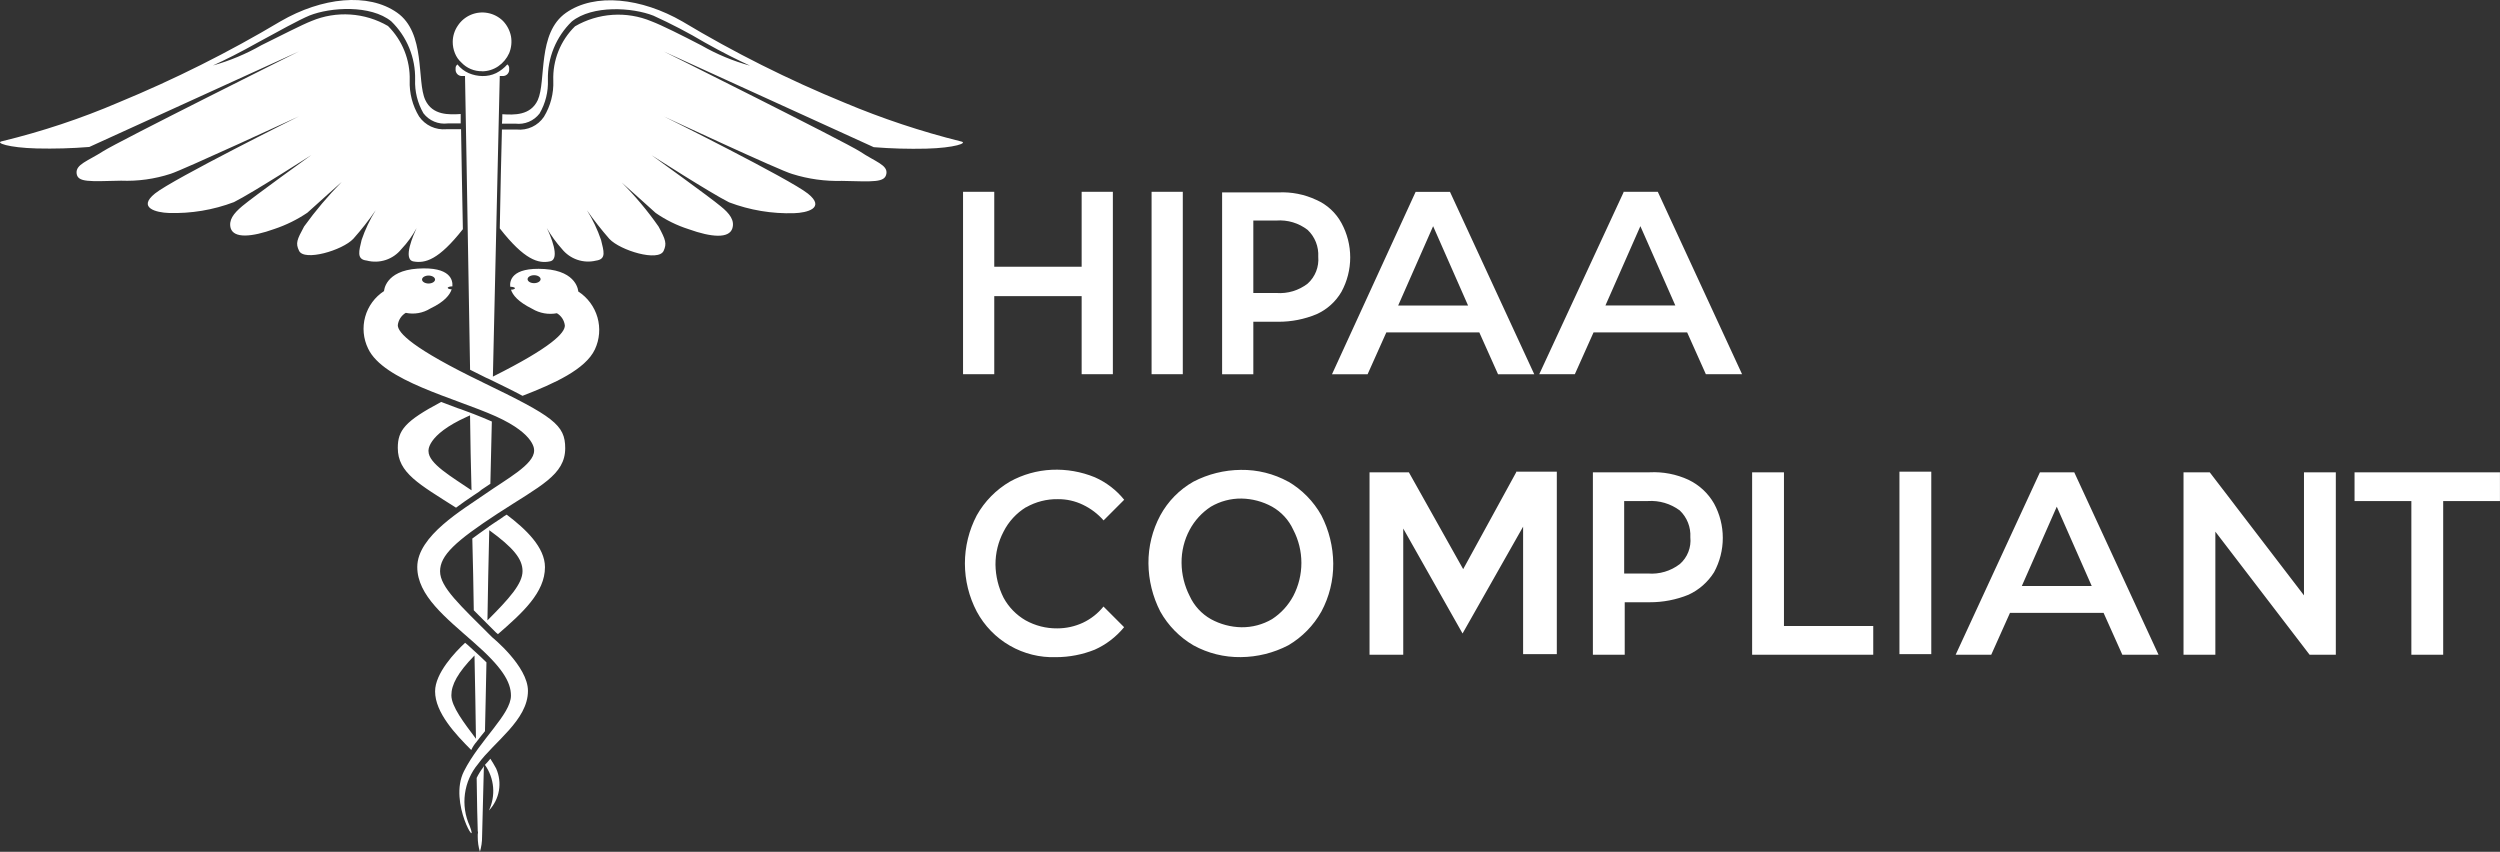 <svg width="226" height="77" viewBox="0 0 226 77" fill="none" xmlns="http://www.w3.org/2000/svg">
<rect x="0" y="0" width="226" height="77" fill="#333333" stroke="none"/>
<g clip-path="url(#clip0_11714_2)">
<path d="M92.759 45.859C93.635 45.36 94.629 45.106 95.636 45.124C96.42 45.117 97.194 45.291 97.9 45.633C98.61 45.972 99.244 46.453 99.763 47.045L101.627 45.178C100.916 44.299 100.006 43.602 98.974 43.145C97.74 42.639 96.412 42.407 95.08 42.468C93.755 42.528 92.461 42.893 91.3 43.535C90.046 44.267 89.01 45.321 88.299 46.588C87.595 47.928 87.227 49.421 87.227 50.936C87.227 52.451 87.595 53.944 88.299 55.285C88.991 56.573 90.029 57.642 91.296 58.37C92.562 59.099 94.007 59.458 95.466 59.407C96.665 59.407 97.853 59.176 98.966 58.73C99.996 58.268 100.904 57.572 101.619 56.697L99.755 54.83C99.254 55.455 98.616 55.956 97.891 56.297C97.166 56.632 96.377 56.805 95.578 56.805C94.571 56.817 93.579 56.564 92.7 56.072C91.868 55.588 91.185 54.885 90.725 54.039C90.257 53.11 90.007 52.087 89.991 51.046C89.986 50.003 90.238 48.975 90.725 48.053C91.185 47.144 91.888 46.382 92.756 45.85L92.759 45.859ZM89.881 26.77H97.781V33.829H100.603V17.338H97.781V24.115H89.881V17.338H87.059V33.829H89.881V26.77ZM104.103 33.829H106.925V17.338H104.103V33.829ZM119.001 18.073C117.926 17.568 116.744 17.335 115.559 17.395H110.479V33.831H113.301V29.087H115.564C116.745 29.091 117.915 28.861 119.006 28.409C119.955 27.987 120.747 27.276 121.269 26.377C121.788 25.424 122.059 24.356 122.059 23.27C122.059 22.185 121.788 21.117 121.269 20.164C120.766 19.236 119.971 18.501 119.006 18.074L119.001 18.073ZM118.21 25.64C117.406 26.262 116.401 26.564 115.388 26.487H113.3V19.936H115.388C116.401 19.86 117.406 20.162 118.21 20.783C118.537 21.094 118.792 21.472 118.958 21.891C119.123 22.311 119.196 22.761 119.17 23.212C119.209 23.663 119.142 24.118 118.976 24.54C118.809 24.961 118.547 25.338 118.21 25.64ZM146.766 17.394L139.148 33.829H142.365L144.058 30.046H152.517L154.21 33.829H157.483L149.865 17.338H146.766V17.394ZM145.13 27.617L148.29 20.444L151.45 27.617H145.13ZM116.461 43.544C115.148 42.822 113.67 42.455 112.172 42.477C110.678 42.489 109.209 42.855 107.883 43.544C106.622 44.259 105.586 45.313 104.892 46.588C104.175 47.924 103.806 49.42 103.819 50.937C103.833 52.451 104.2 53.94 104.892 55.286C105.601 56.551 106.633 57.604 107.883 58.336C109.196 59.058 110.674 59.425 112.172 59.403C113.666 59.391 115.135 59.026 116.461 58.336C117.711 57.603 118.743 56.551 119.452 55.286C120.17 53.95 120.539 52.454 120.525 50.937C120.511 49.423 120.144 47.934 119.452 46.588C118.743 45.323 117.711 44.27 116.461 43.537V43.544ZM116.912 53.879C116.459 54.727 115.799 55.446 114.994 55.969C114.156 56.461 113.2 56.715 112.229 56.704C111.262 56.687 110.313 56.435 109.464 55.969C108.621 55.493 107.949 54.761 107.546 53.879C107.073 52.952 106.822 51.927 106.813 50.886C106.801 49.842 107.053 48.813 107.546 47.893C107.999 47.046 108.659 46.327 109.464 45.803C110.302 45.312 111.258 45.057 112.229 45.069C113.197 45.085 114.146 45.337 114.994 45.803C115.838 46.279 116.51 47.011 116.912 47.893C117.394 48.817 117.646 49.844 117.646 50.887C117.646 51.929 117.394 52.956 116.912 53.88V53.879ZM212.851 42.696V45.294H217.987V59.187H220.864V45.294H225.996V42.696H212.851ZM208.28 53.822L199.76 42.696H197.39V59.187H200.268V48.061L208.787 59.187H211.158V42.696H208.28V53.822ZM137.063 42.696L132.271 51.45L127.362 42.696H123.806V59.187H126.853V47.779L132.215 57.267L137.689 47.609V59.131H140.736V42.64H137.067L137.063 42.696ZM152.638 43.373C151.543 42.868 150.342 42.636 149.138 42.696H143.997V59.187H146.875V54.443H149.138C150.338 54.448 151.526 54.218 152.638 53.766C153.59 53.328 154.394 52.622 154.951 51.733C155.47 50.78 155.741 49.712 155.741 48.627C155.741 47.541 155.47 46.474 154.951 45.521C154.416 44.586 153.609 43.838 152.638 43.375V43.373ZM151.847 50.998C151.025 51.628 150 51.929 148.969 51.845H146.825V45.294H148.969C149.998 45.228 151.017 45.528 151.847 46.141C152.174 46.451 152.429 46.83 152.595 47.249C152.76 47.668 152.833 48.119 152.807 48.569C152.854 49.021 152.791 49.478 152.625 49.901C152.459 50.324 152.193 50.7 151.851 50.998H151.847ZM133.73 30.05L135.423 33.833H138.697L131.078 17.342H127.974L120.412 33.833H123.631L125.324 30.05H133.73ZM129.554 20.447L132.714 27.62H126.394L129.554 20.447ZM161.27 42.699H158.392V59.19H169.341V56.59H161.27V42.699ZM171.71 59.134H174.588V42.64H171.71V59.134ZM184.408 42.699L176.79 59.19H180.007L181.701 55.406H190.165L191.859 59.19H195.132L187.514 42.699H184.408ZM182.772 52.977L185.932 45.805L189.093 52.977H182.772Z" fill="white"/>
<path d="M43.09 70.321C43.123 72.612 43.155 74.282 43.188 75.101C43.221 75.207 43.221 75.321 43.188 75.428V75.657C43.187 76.112 43.253 76.565 43.384 77C43.515 76.565 43.581 76.112 43.58 75.657C43.58 75.493 43.645 73.103 43.743 69.273C43.71 69.306 43.678 69.338 43.678 69.371C43.452 69.668 43.254 69.986 43.09 70.321ZM36.285 22.52C36.825 21.951 37.287 21.312 37.659 20.62C37.392 21.21 36.383 23.436 37.364 23.632C38.444 23.828 39.653 23.498 41.844 20.718C41.779 17.149 41.711 14.039 41.68 11.682H40.34C39.866 11.724 39.391 11.64 38.96 11.439C38.53 11.238 38.16 10.926 37.888 10.536C37.29 9.552 36.995 8.413 37.037 7.262C37.062 6.353 36.9 5.448 36.563 4.603C36.225 3.759 35.719 2.993 35.075 2.351C34.038 1.748 32.875 1.393 31.679 1.314C30.482 1.234 29.283 1.432 28.175 1.893C27.26 2.253 25.429 3.202 23.631 4.087C22.251 4.876 20.779 5.492 19.249 5.92C20.328 5.43 21.766 4.709 23.337 3.825C25.135 2.843 27.032 1.795 27.98 1.402C29.877 0.648 33.505 0.42 35.369 1.926C36.071 2.609 36.625 3.429 36.996 4.336C37.367 5.243 37.548 6.217 37.527 7.197C37.485 8.262 37.746 9.318 38.279 10.242C38.533 10.572 38.868 10.831 39.253 10.992C39.637 11.153 40.057 11.21 40.47 11.158H41.647V10.307C40.6 10.372 39.096 10.44 38.443 9.031C37.657 7.327 38.508 2.974 35.892 1.14C33.276 -0.693 29.091 -0.235 25.363 1.926C20.667 4.725 15.773 7.177 10.72 9.261C7.314 10.72 3.792 11.892 0.191 12.765C-0.496 12.898 0.747 13.354 3.33 13.42C4.911 13.457 6.494 13.413 8.071 13.286L27.036 4.643C27.036 4.643 10.687 12.796 9.313 13.678C7.939 14.561 6.828 14.857 6.926 15.679C7.025 16.501 8.071 16.399 10.948 16.334C12.466 16.395 13.983 16.184 15.427 15.712C16.408 15.418 27.035 10.511 27.035 10.511C27.035 10.511 15.656 16.175 14.02 17.485C12.384 18.795 14.153 19.219 15.262 19.253C17.269 19.317 19.27 18.984 21.148 18.272C22.848 17.421 28.146 14.016 28.146 14.016C28.146 14.016 22.915 17.781 21.9 18.632C21.083 19.32 20.659 19.908 20.854 20.632C21.148 21.549 22.718 21.451 24.81 20.698C25.863 20.345 26.864 19.852 27.785 19.231C28.603 18.477 30.892 16.447 30.892 16.447C29.659 17.701 28.521 19.047 27.491 20.474C26.838 21.685 26.706 21.98 27.033 22.668C27.491 23.649 30.958 22.634 31.939 21.587C32.668 20.769 33.345 19.905 33.966 19.001C33.439 19.844 33.011 20.745 32.691 21.686C32.462 22.668 32.201 23.454 33.149 23.553C33.715 23.703 34.313 23.685 34.87 23.502C35.426 23.318 35.918 22.977 36.285 22.52ZM42.76 44.815L43.054 44.619C43.228 44.515 43.392 44.394 43.544 44.259C43.81 44.095 44.067 43.899 44.329 43.735C44.362 41.868 44.428 39.97 44.462 38.104C43.938 37.874 43.383 37.645 42.794 37.416C42.761 37.416 42.729 37.382 42.696 37.382C42.63 37.349 42.597 37.349 42.532 37.317C42.139 37.184 41.78 37.022 41.355 36.892C40.865 36.696 40.374 36.532 39.884 36.335C36.615 38.069 35.96 38.889 35.96 40.494C35.96 42.753 37.889 43.768 41.225 45.895C41.745 45.505 42.268 45.143 42.76 44.816V44.815ZM38.737 40.791C38.737 40.791 38.508 39.351 42.198 37.681C42.296 37.648 42.394 37.582 42.492 37.548C42.525 39.807 42.557 42.066 42.625 44.324C40.797 43.081 38.737 41.902 38.737 40.791ZM44.328 68.588C44.164 68.784 44 68.982 43.838 69.144C44.258 69.738 44.513 70.433 44.576 71.158C44.639 71.883 44.509 72.612 44.197 73.27C44.67 72.773 44.986 72.147 45.102 71.47C45.218 70.794 45.131 70.098 44.851 69.471C44.687 69.177 44.523 68.883 44.328 68.588ZM42.824 55.165L44.033 56.376L44.851 57.194C44.884 57.228 44.949 57.26 45.014 57.328C47.237 55.397 49.265 53.563 49.265 51.272C49.265 49.471 47.534 47.833 45.804 46.524C45.633 46.621 45.47 46.73 45.314 46.85C44.921 47.117 44.562 47.341 44.234 47.571C44.23 47.57 44.226 47.571 44.221 47.573C44.217 47.574 44.214 47.577 44.211 47.58C44.207 47.583 44.205 47.587 44.203 47.591C44.202 47.595 44.201 47.599 44.201 47.604C44.136 47.669 44.038 47.703 43.972 47.768C43.514 48.095 43.09 48.389 42.697 48.684C42.762 50.878 42.795 53.071 42.83 55.167L42.824 55.165ZM44.229 47.929C46.387 49.5 47.237 50.515 47.237 51.629C47.237 52.775 46.028 54.118 44.065 56.082C44.099 53.463 44.164 50.747 44.229 47.929ZM56.164 16.466C56.164 16.466 58.453 18.496 59.271 19.249C60.184 19.884 61.187 20.378 62.246 20.716C64.339 21.47 65.908 21.567 66.202 20.651C66.431 19.931 65.974 19.309 65.156 18.651C64.143 17.8 58.91 14.035 58.91 14.035C58.91 14.035 64.207 17.439 65.908 18.29C67.787 19.002 69.787 19.336 71.795 19.272C72.939 19.239 74.673 18.813 73.037 17.504C71.401 16.194 60.022 10.53 60.022 10.53C60.022 10.53 70.617 15.474 71.629 15.731C73.078 16.186 74.592 16.396 76.109 16.353C78.987 16.418 80 16.517 80.13 15.698C80.263 14.912 79.117 14.617 77.743 13.697C76.37 12.813 60.021 4.661 60.021 4.661L78.986 13.305C80.563 13.431 82.145 13.476 83.727 13.438C86.311 13.373 87.553 12.914 86.866 12.784C83.272 11.888 79.751 10.716 76.337 9.28C71.278 7.209 66.383 4.757 61.694 1.945C57.999 -0.189 53.78 -0.675 51.164 1.159C48.549 2.993 49.399 7.314 48.614 9.049C47.96 10.458 46.456 10.392 45.41 10.326C45.414 10.61 45.403 10.894 45.377 11.177H46.587C47 11.229 47.419 11.171 47.804 11.011C48.188 10.85 48.524 10.591 48.778 10.26C49.314 9.338 49.575 8.281 49.53 7.215C49.508 6.235 49.689 5.262 50.06 4.355C50.432 3.448 50.986 2.627 51.688 1.945C53.551 0.439 57.181 0.668 59.077 1.42C60.667 2.143 62.218 2.952 63.72 3.844C65.289 4.728 66.728 5.444 67.808 5.939C66.275 5.519 64.802 4.906 63.424 4.115C61.659 3.198 59.83 2.281 58.88 1.921C57.772 1.46 56.573 1.262 55.377 1.342C54.18 1.421 53.018 1.776 51.98 2.379C51.33 3.016 50.819 3.781 50.481 4.627C50.143 5.473 49.986 6.38 50.018 7.29C50.065 8.442 49.768 9.581 49.168 10.564C48.9 10.959 48.53 11.273 48.099 11.475C47.667 11.676 47.19 11.758 46.716 11.71H45.375C45.31 14.067 45.242 17.145 45.18 20.646C47.403 23.494 48.678 23.855 49.724 23.625C50.705 23.429 49.724 21.202 49.43 20.614C49.82 21.293 50.281 21.93 50.804 22.513C51.165 22.961 51.645 23.297 52.189 23.483C52.733 23.669 53.319 23.696 53.877 23.561C54.858 23.428 54.564 22.677 54.335 21.694C54.015 20.753 53.587 19.852 53.06 19.009C53.689 19.907 54.366 20.77 55.087 21.595C56.068 22.644 59.535 23.691 59.993 22.676C60.287 22.021 60.188 21.694 59.535 20.482C58.533 19.045 57.405 17.7 56.166 16.463L56.164 16.466ZM43.575 6.447C44.101 6.446 44.613 6.286 45.047 5.988C45.475 5.693 45.814 5.285 46.028 4.809C46.228 4.323 46.285 3.788 46.191 3.27C46.086 2.753 45.837 2.277 45.472 1.895C45.096 1.524 44.618 1.273 44.099 1.175C43.584 1.076 43.051 1.132 42.568 1.336C42.085 1.54 41.673 1.882 41.385 2.321C41.089 2.753 40.929 3.264 40.927 3.788C40.925 4.136 40.992 4.48 41.122 4.803C41.248 5.129 41.45 5.42 41.711 5.654C41.95 5.908 42.24 6.108 42.561 6.243C42.882 6.377 43.227 6.444 43.574 6.439L43.575 6.447ZM52.275 26.351C52.275 26.351 52.209 24.517 49.234 24.321C46.194 24.125 46.062 25.435 46.127 25.922C46.356 25.922 46.552 25.987 46.552 26.055C46.552 26.123 46.388 26.189 46.193 26.189C46.356 26.679 46.814 27.269 48.121 27.922C48.79 28.32 49.58 28.46 50.344 28.316C50.542 28.433 50.71 28.595 50.835 28.788C50.959 28.981 51.038 29.201 51.063 29.43C51.063 30.084 49.919 31.361 44.557 34.045C44.884 19.575 45.178 6.871 45.178 6.871H45.506C45.641 6.862 45.769 6.804 45.865 6.707C45.961 6.611 46.02 6.483 46.029 6.347V6.183C46.034 6.116 46.022 6.049 45.996 5.987C45.971 5.919 45.924 5.861 45.862 5.823C45.578 6.147 45.234 6.414 44.849 6.609C44.462 6.794 44.037 6.885 43.608 6.875C43.18 6.869 42.758 6.778 42.365 6.609C41.969 6.433 41.621 6.164 41.352 5.823C41.298 5.869 41.253 5.925 41.219 5.987C41.193 6.049 41.181 6.116 41.186 6.183V6.347C41.196 6.483 41.254 6.611 41.35 6.707C41.446 6.804 41.574 6.862 41.709 6.871H42.037C42.037 6.871 42.266 19.215 42.495 33.424L43.934 34.144C43.999 34.178 44.097 34.209 44.163 34.243C45.373 34.832 46.386 35.323 47.236 35.782C50.114 34.668 52.925 33.392 53.776 31.591C54.203 30.684 54.286 29.652 54.01 28.688C53.733 27.724 53.117 26.894 52.275 26.351ZM48.281 25.598C47.954 25.598 47.693 25.434 47.693 25.238C47.693 25.042 47.959 24.878 48.281 24.878C48.603 24.878 48.87 25.042 48.87 25.238C48.87 25.434 48.603 25.598 48.281 25.598ZM43.09 67.047C43.356 66.72 43.58 66.392 43.842 66.097C43.875 64.23 43.94 62.136 43.975 59.877C43.647 59.548 43.288 59.222 42.895 58.862C42.762 58.763 42.666 58.632 42.536 58.535C42.381 58.384 42.217 58.242 42.046 58.109C41.13 58.96 39.332 60.86 39.332 62.497C39.332 64.429 41.196 66.393 42.601 67.802C42.726 67.527 42.891 67.273 43.091 67.048L43.09 67.047ZM42.894 59.254C42.959 62.037 42.992 64.589 43.027 66.784C41.948 65.344 40.804 63.87 40.804 62.855C40.804 61.905 41.361 60.825 42.897 59.254H42.894ZM43.646 34.568C37.27 31.49 35.961 30.083 35.961 29.395C35.987 29.166 36.065 28.947 36.19 28.753C36.315 28.56 36.483 28.398 36.68 28.281C37.444 28.443 38.241 28.302 38.903 27.888C40.212 27.266 40.668 26.643 40.832 26.154C40.636 26.154 40.473 26.089 40.473 26.021C40.473 25.953 40.668 25.887 40.897 25.887V25.854C40.931 25.363 40.764 24.085 37.758 24.283C34.783 24.479 34.718 26.313 34.718 26.313C33.884 26.853 33.277 27.681 33.012 28.639C32.746 29.598 32.842 30.621 33.279 31.514C34.653 34.428 41.094 35.967 44.822 37.637C48.517 39.307 48.282 40.747 48.282 40.747C48.282 41.992 45.797 43.301 43.835 44.676C41.873 46.051 37.721 48.441 37.721 51.257C37.721 53.843 40.305 55.841 42.822 58.067C45.373 60.293 46.19 61.636 46.19 62.88C46.19 64.583 43.377 66.875 41.94 69.723C40.502 72.572 43.345 76.992 42.463 74.667C42.047 73.758 41.898 72.749 42.031 71.758C42.164 70.766 42.574 69.833 43.215 69.066C44.654 67.065 47.727 65.105 47.727 62.452C47.727 60.226 44.49 57.607 44.49 57.607C41.612 54.726 39.782 53.088 39.782 51.648C39.782 50.207 41.156 48.93 45.013 46.409C48.839 43.92 51.095 42.941 51.095 40.515C51.096 38.4 50.012 37.647 43.642 34.568H43.646ZM38.741 24.91C39.068 24.91 39.329 25.074 39.329 25.27C39.329 25.466 39.063 25.63 38.741 25.63C38.419 25.63 38.152 25.466 38.152 25.27C38.152 25.074 38.419 24.91 38.741 24.91Z" fill="white"/>
</g>
<defs>
<clipPath id="clip0_11714_2">
<rect width="226" height="77" fill="white"/>
</clipPath>
</defs>
</svg>
